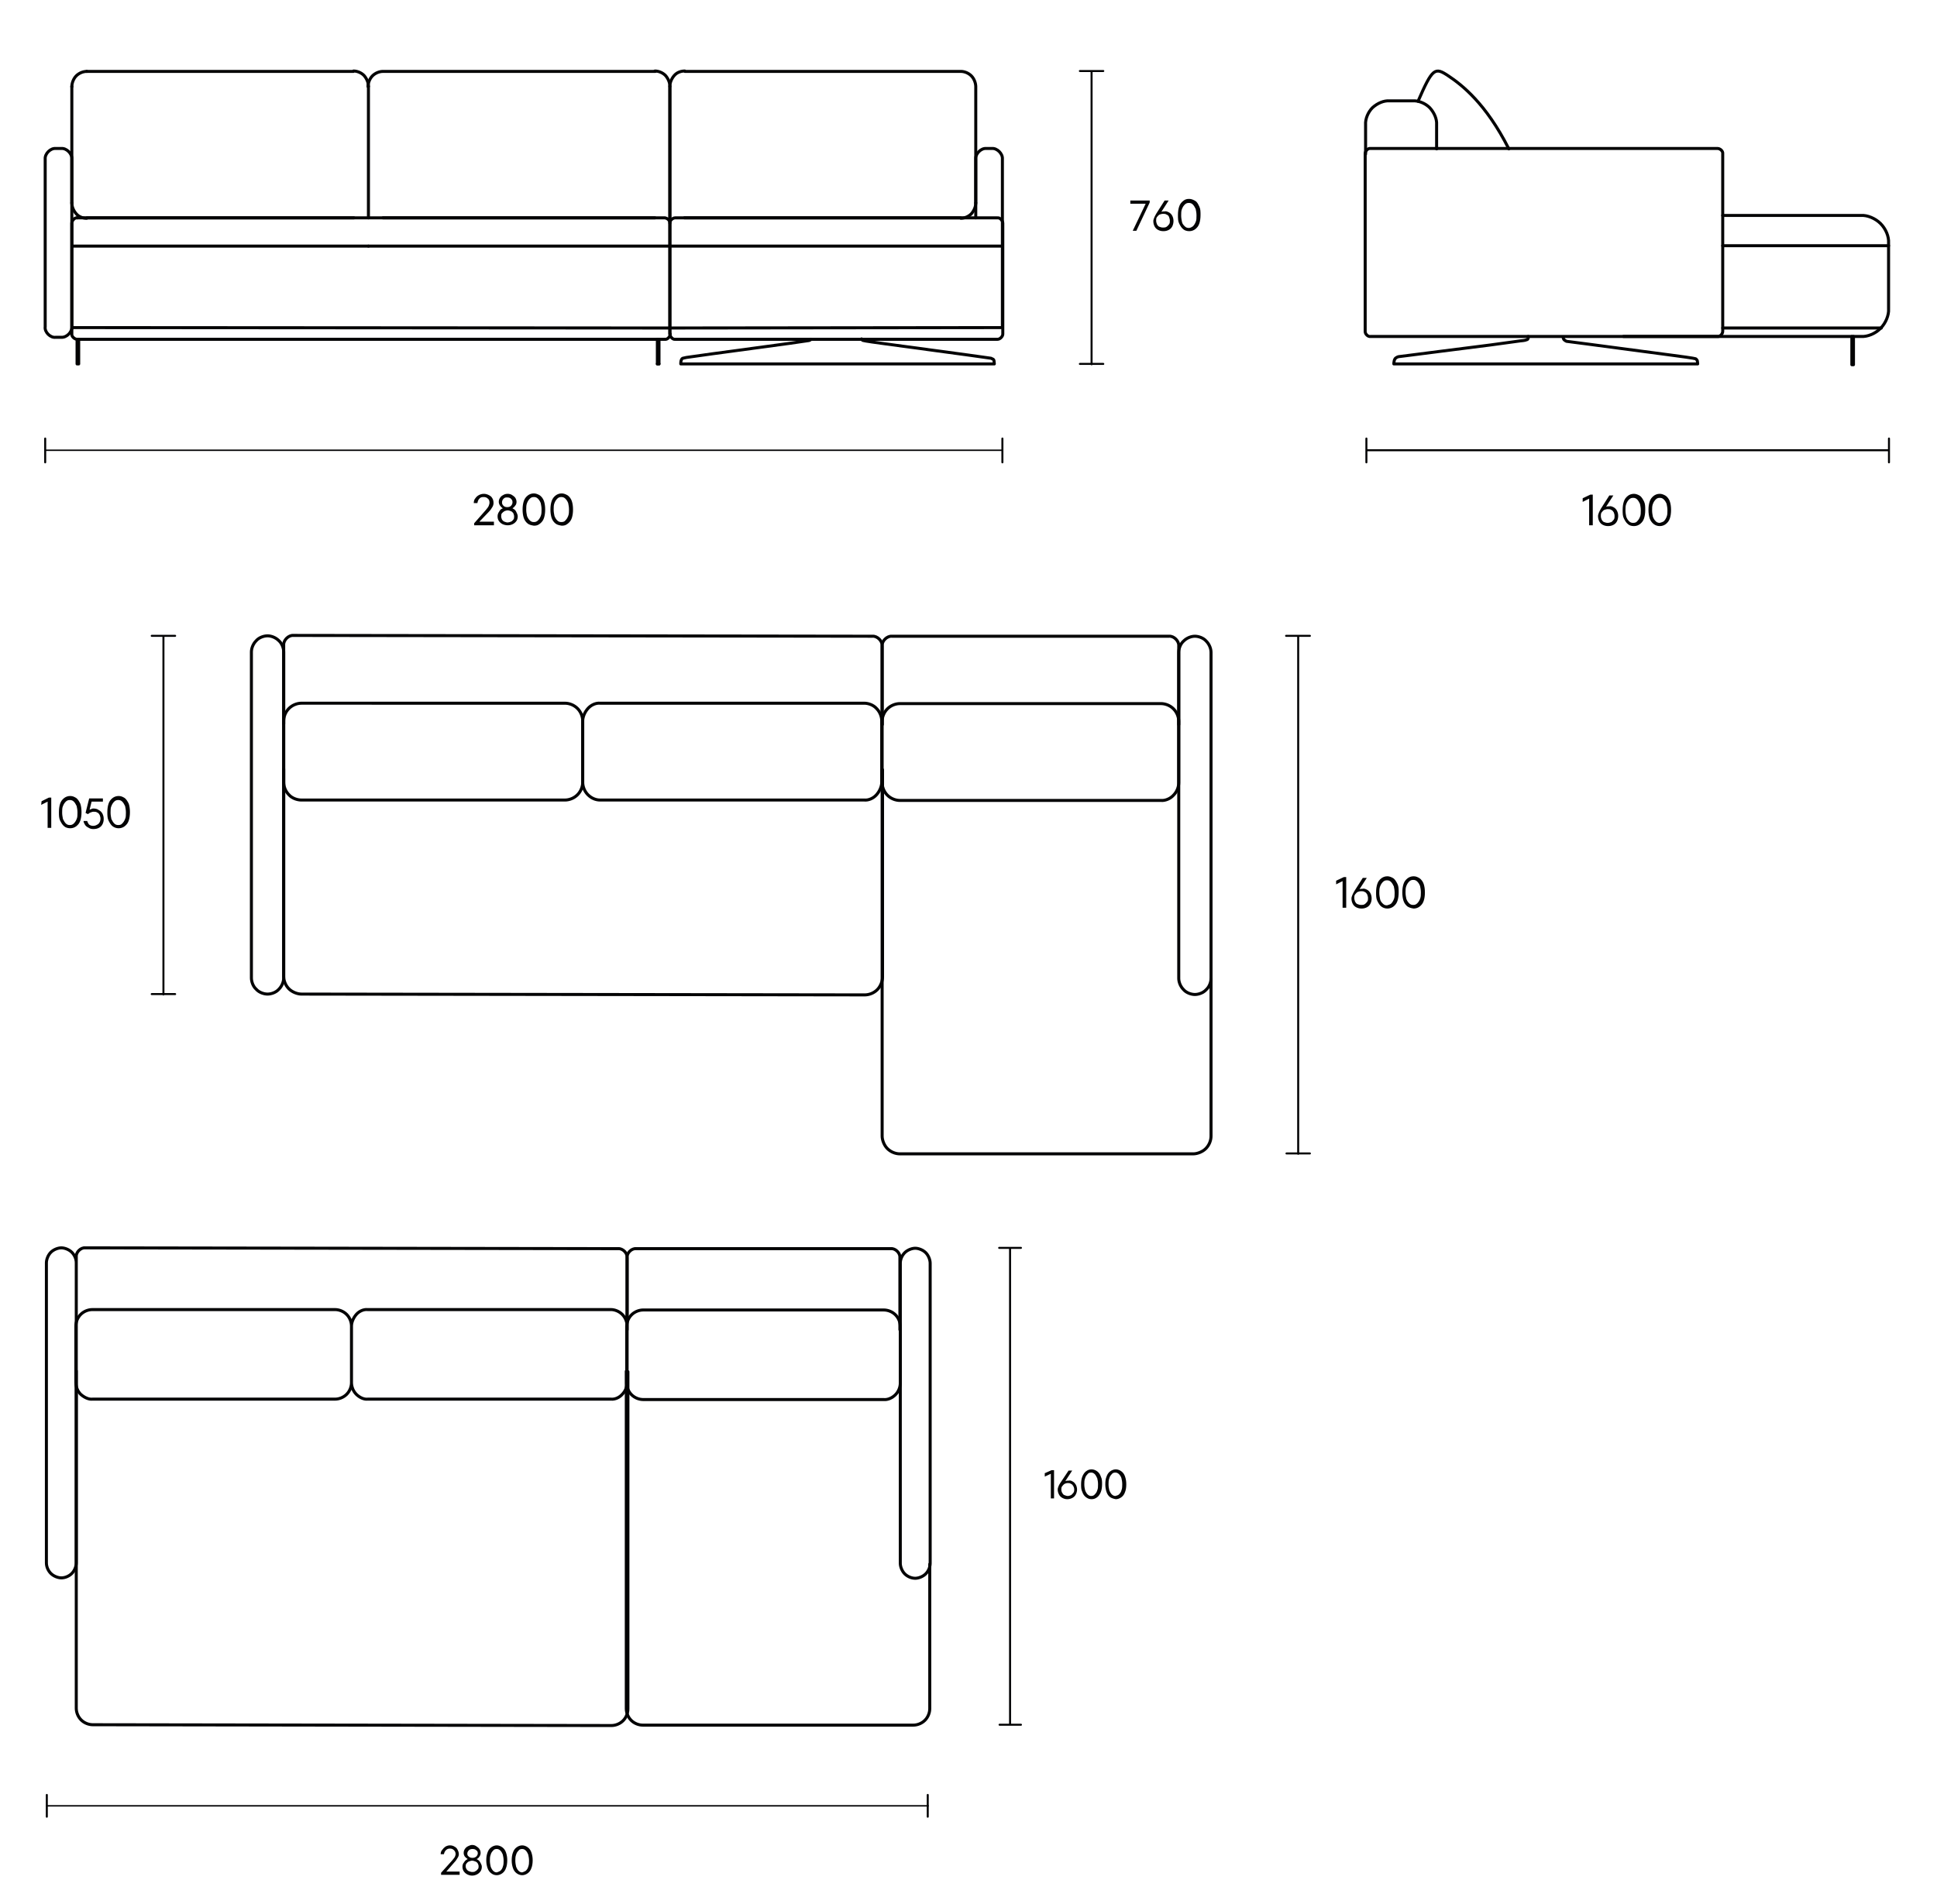 <?xml version="1.0" encoding="UTF-8"?> <!-- Generator: Adobe Illustrator 24.3.0, SVG Export Plug-In . SVG Version: 6.00 Build 0) --> <svg xmlns="http://www.w3.org/2000/svg" xmlns:xlink="http://www.w3.org/1999/xlink" id="Слой_1" x="0px" y="0px" viewBox="0 0 480 472" style="enable-background:new 0 0 480 472;" xml:space="preserve"> <style type="text/css"> .st0{fill:none;stroke:#030304;stroke-width:0.5;stroke-linecap:round;stroke-linejoin:round;stroke-miterlimit:10;} .st1{fill:none;stroke:#030304;stroke-width:0.353;stroke-linecap:round;stroke-linejoin:round;stroke-miterlimit:10;} .st2{fill:#030304;} .st3{fill:none;stroke:#030304;stroke-width:0.75;stroke-linecap:round;stroke-linejoin:round;stroke-miterlimit:10;} .st4{fill:#020203;} </style> <g> <path class="st0" d="M248.4,108.7v5.9 M11.2,108.7v5.9"></path> <path class="st1" d="M11.2,111.6h237.2"></path> <path class="st2" d="M118.8,129.3h3.6v0.9h-4.9v-0.5l2.9-3.3c0.3-0.4,0.6-0.7,0.7-1c0.1-0.3,0.2-0.5,0.2-0.8c0-0.4-0.1-0.8-0.4-1 c-0.3-0.3-0.6-0.4-1.1-0.4c-0.4,0-0.8,0.1-1,0.4c-0.3,0.3-0.4,0.6-0.5,1.1h-0.9c0-0.4,0.1-0.9,0.4-1.2c0.2-0.3,0.5-0.6,0.9-0.8 c0.4-0.2,0.8-0.3,1.2-0.3s0.8,0.1,1.2,0.3c0.4,0.2,0.7,0.4,0.9,0.8c0.2,0.3,0.3,0.7,0.3,1.2c0,0.3-0.1,0.7-0.3,1 c-0.2,0.3-0.4,0.7-0.9,1.2L118.8,129.3L118.8,129.3z M127.9,126.8c0.2,0.4,0.4,0.8,0.4,1.2c0,0.4-0.1,0.8-0.3,1.1 c-0.2,0.3-0.5,0.6-0.9,0.8c-0.4,0.2-0.8,0.3-1.3,0.3c-0.4,0-0.9-0.1-1.3-0.3c-0.4-0.2-0.7-0.5-0.9-0.8c-0.2-0.3-0.3-0.7-0.3-1.1 c0-0.4,0.1-0.8,0.4-1.2c0.2-0.4,0.5-0.7,0.9-0.8c-0.3-0.2-0.5-0.4-0.7-0.7c-0.2-0.3-0.3-0.6-0.3-0.9c0-0.4,0.1-0.7,0.3-1 c0.2-0.3,0.4-0.5,0.8-0.7c0.3-0.2,0.7-0.3,1.1-0.3c0.4,0,0.8,0.1,1.1,0.3c0.3,0.2,0.6,0.4,0.8,0.7c0.2,0.3,0.3,0.7,0.3,1 c0,0.3-0.1,0.7-0.3,0.9c-0.2,0.3-0.4,0.5-0.7,0.7C127.4,126.2,127.7,126.4,127.9,126.8L127.9,126.8z M126.6,129.3 c0.3-0.1,0.4-0.3,0.6-0.5s0.2-0.5,0.2-0.8c0-0.3-0.1-0.5-0.2-0.8c-0.2-0.2-0.3-0.4-0.6-0.5c-0.3-0.1-0.5-0.2-0.8-0.2 c-0.3,0-0.5,0.1-0.8,0.2c-0.3,0.2-0.4,0.3-0.6,0.5c-0.2,0.2-0.2,0.5-0.2,0.8c0,0.3,0.1,0.5,0.2,0.8c0.2,0.2,0.3,0.4,0.6,0.5 c0.3,0.1,0.5,0.2,0.8,0.2C126,129.5,126.4,129.4,126.6,129.3z M124.8,123.6c-0.2,0.2-0.4,0.5-0.4,0.9c0,0.4,0.1,0.6,0.4,0.9 c0.2,0.2,0.5,0.3,0.9,0.3s0.7-0.1,0.9-0.3c0.2-0.2,0.4-0.5,0.4-0.9c0-0.4-0.1-0.6-0.4-0.9c-0.2-0.2-0.5-0.3-0.9-0.3 S125.1,123.3,124.8,123.6z M130.8,129.8c-0.4-0.3-0.8-0.8-1-1.4c-0.2-0.6-0.3-1.3-0.3-2.1c0-0.8,0.1-1.5,0.3-2.1 c0.2-0.6,0.5-1,1-1.4c0.4-0.3,0.9-0.5,1.5-0.5c0.5,0,1,0.2,1.5,0.5c0.4,0.3,0.8,0.8,1,1.4c0.2,0.6,0.3,1.3,0.3,2.1 c0,0.8-0.1,1.5-0.3,2.1c-0.2,0.6-0.5,1-1,1.4s-0.9,0.5-1.5,0.5C131.7,130.2,131.2,130.1,130.8,129.8z M133.3,129 c0.3-0.3,0.5-0.6,0.7-1.1c0.2-0.5,0.2-1,0.2-1.6s-0.1-1.1-0.2-1.6c-0.2-0.5-0.4-0.8-0.7-1.1c-0.3-0.3-0.6-0.4-1-0.4 c-0.4,0-0.7,0.1-1,0.4c-0.3,0.3-0.5,0.6-0.7,1.1s-0.2,1-0.2,1.6s0.1,1.1,0.2,1.6c0.2,0.5,0.4,0.8,0.7,1.1c0.3,0.3,0.6,0.4,1,0.4 C132.7,129.4,133,129.3,133.3,129z M137.7,129.8c-0.4-0.3-0.8-0.8-1-1.4s-0.3-1.3-0.3-2.1c0-0.8,0.1-1.5,0.3-2.1s0.5-1,1-1.4 c0.4-0.3,0.9-0.5,1.5-0.5c0.5,0,1,0.2,1.5,0.5c0.4,0.3,0.8,0.8,1,1.4s0.3,1.3,0.3,2.1c0,0.8-0.1,1.5-0.3,2.1s-0.5,1-1,1.4 s-0.9,0.5-1.5,0.5C138.6,130.2,138.1,130.1,137.7,129.8z M140.1,129c0.3-0.3,0.5-0.6,0.7-1.1c0.2-0.5,0.2-1,0.2-1.6 s-0.1-1.1-0.2-1.6c-0.2-0.5-0.4-0.8-0.7-1.1c-0.3-0.3-0.6-0.4-1-0.4c-0.4,0-0.7,0.1-1,0.4c-0.3,0.3-0.5,0.6-0.7,1.1 c-0.2,0.5-0.2,1-0.2,1.6s0.1,1.1,0.2,1.6c0.2,0.5,0.4,0.8,0.7,1.1c0.3,0.3,0.6,0.4,1,0.4C139.5,129.4,139.9,129.3,140.1,129z"></path> <path class="st0" d="M468.1,108.7v5.9 M338.6,108.7v5.9 M338.6,111.6h129.5"></path> <path class="st2" d="M392.2,123.5l1.9-0.9h0.6v7.6h-0.9v-6.6l-1.6,0.8V123.5L392.2,123.5z M409.8,129.9c-0.4-0.3-0.8-0.8-1-1.4 c-0.2-0.6-0.3-1.3-0.3-2.1c0-0.8,0.1-1.5,0.3-2.1c0.2-0.6,0.5-1,1-1.4c0.4-0.3,0.9-0.5,1.5-0.5c0.5,0,1,0.2,1.5,0.5 c0.4,0.3,0.8,0.8,1,1.4c0.2,0.6,0.3,1.3,0.3,2.1c0,0.8-0.1,1.5-0.3,2.1c-0.2,0.6-0.5,1-1,1.4c-0.4,0.3-0.9,0.5-1.5,0.5 C410.7,130.4,410.2,130.2,409.8,129.9z M412.3,129.2c0.3-0.3,0.5-0.6,0.7-1.1s0.2-1,0.2-1.6c0-0.6-0.1-1.1-0.2-1.6 c-0.2-0.5-0.4-0.8-0.7-1.1c-0.3-0.3-0.6-0.4-1-0.4c-0.4,0-0.7,0.1-1,0.4c-0.3,0.3-0.5,0.6-0.7,1.1s-0.2,1-0.2,1.6 c0,0.6,0.1,1.1,0.2,1.6c0.2,0.5,0.4,0.8,0.7,1.1c0.3,0.3,0.6,0.4,1,0.4C411.7,129.5,412,129.4,412.3,129.2z M399.8,125.7 c0.4,0.2,0.7,0.5,0.9,0.9c0.2,0.4,0.3,0.8,0.3,1.3c0,0.4-0.1,0.9-0.3,1.3c-0.2,0.4-0.5,0.7-0.9,0.9c-0.4,0.2-0.8,0.3-1.3,0.3 c-0.5,0-0.9-0.1-1.3-0.3c-0.4-0.2-0.7-0.5-0.9-0.9c-0.2-0.4-0.3-0.8-0.3-1.3c0-0.3,0.1-0.5,0.2-0.8c0.1-0.3,0.3-0.6,0.5-1l2.1-3.3 h1l-1.8,2.8c0.3-0.1,0.5-0.1,0.8-0.1C399,125.4,399.4,125.5,399.8,125.7L399.8,125.7z M399.3,129.4c0.3-0.2,0.4-0.4,0.6-0.6 c0.2-0.3,0.2-0.5,0.2-0.9s-0.1-0.6-0.2-0.9c-0.2-0.3-0.3-0.5-0.6-0.6c-0.3-0.2-0.5-0.2-0.9-0.2c-0.3,0-0.6,0.1-0.9,0.2 c-0.3,0.2-0.4,0.4-0.6,0.6c-0.2,0.3-0.2,0.5-0.2,0.9s0.1,0.6,0.2,0.9c0.2,0.3,0.3,0.5,0.6,0.6c0.3,0.1,0.5,0.2,0.9,0.2 C398.7,129.6,399,129.5,399.3,129.4z M403.4,129.9c-0.4-0.3-0.7-0.8-1-1.4s-0.3-1.3-0.3-2.1c0-0.8,0.1-1.5,0.3-2.1 c0.2-0.6,0.5-1,1-1.4c0.4-0.3,0.9-0.5,1.5-0.5c0.5,0,1,0.2,1.5,0.5c0.4,0.3,0.7,0.8,1,1.4c0.3,0.6,0.3,1.3,0.3,2.1 c0,0.8-0.1,1.5-0.3,2.1c-0.2,0.6-0.5,1-1,1.4c-0.4,0.3-0.9,0.5-1.5,0.5C404.2,130.4,403.7,130.2,403.4,129.9z M405.7,129.2 c0.3-0.3,0.5-0.6,0.7-1.1c0.2-0.4,0.2-1,0.2-1.6c0-0.6-0.1-1.1-0.2-1.6c-0.2-0.4-0.4-0.8-0.7-1.1c-0.3-0.3-0.6-0.4-1-0.4 s-0.7,0.1-1,0.4c-0.3,0.3-0.5,0.6-0.7,1.1s-0.2,1-0.2,1.6c0,0.6,0.1,1.1,0.2,1.6c0.2,0.5,0.4,0.8,0.7,1.1c0.3,0.3,0.6,0.4,1,0.4 S405.5,129.5,405.7,129.2z"></path> <g> <path class="st0" d="M270.5,17.7v72.6 M267.6,90.2h5.8 M267.6,17.6h5.8"></path> <path class="st2" d="M280.1,50.5v-0.8h4.8v0.5l-3.3,7h-0.9l3.2-6.7H280.1z M289.6,52.6c0.4,0.2,0.7,0.5,0.9,0.9 c0.2,0.4,0.3,0.8,0.3,1.3c0,0.4-0.1,0.9-0.3,1.3c-0.2,0.4-0.5,0.7-0.9,0.9c-0.4,0.2-0.8,0.3-1.3,0.3c-0.5,0-0.9-0.1-1.3-0.3 c-0.4-0.2-0.7-0.5-0.9-0.9c-0.2-0.4-0.3-0.8-0.3-1.3c0-0.3,0.1-0.5,0.2-0.8c0.1-0.3,0.3-0.6,0.5-1l2.1-3.3h1l-1.8,2.8 c0.3-0.1,0.5-0.1,0.8-0.1C288.8,52.3,289.2,52.4,289.6,52.6L289.6,52.6z M289.1,56.2c0.3-0.2,0.4-0.4,0.6-0.6 c0.2-0.3,0.2-0.5,0.2-0.9c0-0.3-0.1-0.6-0.2-0.9s-0.3-0.5-0.6-0.6c-0.3-0.2-0.5-0.2-0.9-0.2c-0.3,0-0.6,0.1-0.9,0.2 c-0.3,0.2-0.4,0.4-0.6,0.6c-0.2,0.3-0.2,0.5-0.2,0.9c0,0.3,0.1,0.6,0.2,0.9c0.2,0.3,0.3,0.5,0.6,0.6c0.3,0.1,0.5,0.2,0.9,0.2 C288.5,56.4,288.8,56.4,289.1,56.2z M293.2,56.8c-0.4-0.3-0.7-0.8-1-1.4c-0.3-0.6-0.3-1.3-0.3-2.1c0-0.8,0.1-1.5,0.3-2.1 c0.2-0.6,0.5-1,1-1.4s0.9-0.5,1.5-0.5c0.5,0,1,0.2,1.5,0.5s0.7,0.8,1,1.4c0.3,0.6,0.3,1.3,0.3,2.1c0,0.8-0.1,1.5-0.3,2.1 s-0.5,1-1,1.4c-0.4,0.3-0.9,0.5-1.5,0.5S293.5,57.1,293.2,56.8z M295.6,56.1c0.3-0.3,0.5-0.6,0.7-1.1c0.2-0.4,0.2-1,0.2-1.6 c0-0.6-0.1-1.1-0.2-1.6c-0.2-0.4-0.4-0.8-0.7-1.1c-0.3-0.3-0.6-0.4-1-0.4s-0.7,0.1-1,0.4c-0.3,0.3-0.5,0.6-0.7,1.1s-0.2,1-0.2,1.6 c0,0.6,0.1,1.1,0.2,1.6s0.4,0.8,0.7,1.1c0.3,0.3,0.6,0.4,1,0.4S295.3,56.3,295.6,56.1z"></path> </g> <g> <path class="st0" d="M321.7,157.6v128.4 M318.8,285.9h5.8 M318.7,157.6h5.9"></path> <path class="st2" d="M331.1,218.3l1.9-0.9h0.6v7.6h-0.9v-6.6l-1.6,0.8V218.3L331.1,218.3z M348.8,224.7c-0.4-0.3-0.8-0.8-1-1.4 s-0.3-1.3-0.3-2.1c0-0.8,0.1-1.5,0.3-2.1c0.2-0.6,0.5-1,1-1.4c0.4-0.3,0.9-0.5,1.5-0.5s1,0.2,1.5,0.5c0.4,0.3,0.8,0.8,1,1.4 c0.2,0.6,0.3,1.3,0.3,2.1c0,0.8-0.1,1.5-0.3,2.1s-0.5,1-1,1.4c-0.4,0.3-0.9,0.5-1.5,0.5C349.6,225.1,349.1,224.9,348.8,224.7z M351.2,223.9c0.3-0.3,0.5-0.6,0.7-1.1c0.2-0.5,0.2-1,0.2-1.6s-0.1-1.1-0.2-1.6c-0.2-0.5-0.4-0.8-0.7-1.1c-0.3-0.3-0.6-0.4-1-0.4 c-0.4,0-0.7,0.1-1,0.4c-0.3,0.3-0.5,0.6-0.7,1.1c-0.2,0.5-0.2,1-0.2,1.6s0.1,1.1,0.2,1.6c0.2,0.5,0.4,0.8,0.7,1.1s0.6,0.4,1,0.4 S350.9,224.2,351.2,223.9z M338.7,220.5c0.4,0.2,0.7,0.5,0.9,0.9c0.2,0.4,0.3,0.8,0.3,1.3s-0.1,0.9-0.3,1.3 c-0.2,0.4-0.5,0.7-0.9,0.9c-0.4,0.2-0.8,0.3-1.3,0.3s-0.9-0.1-1.3-0.3c-0.4-0.2-0.7-0.5-0.9-0.9c-0.2-0.4-0.3-0.8-0.3-1.3 c0-0.3,0.1-0.5,0.2-0.8c0.1-0.3,0.3-0.6,0.5-1l2.1-3.3h1l-1.8,2.8c0.3-0.1,0.5-0.1,0.8-0.1C337.9,220.2,338.3,220.3,338.7,220.5 L338.7,220.5z M338.2,224.1c0.3-0.2,0.4-0.4,0.6-0.6c0.2-0.3,0.2-0.5,0.2-0.9c0-0.3-0.1-0.6-0.2-0.9c-0.2-0.3-0.3-0.5-0.6-0.6 c-0.3-0.2-0.5-0.2-0.9-0.2s-0.6,0.1-0.9,0.2c-0.3,0.2-0.4,0.4-0.6,0.6c-0.2,0.3-0.2,0.5-0.2,0.9c0,0.3,0.1,0.6,0.2,0.9 c0.2,0.3,0.3,0.5,0.6,0.6c0.3,0.1,0.5,0.2,0.9,0.2S337.9,224.3,338.2,224.1z M342.3,224.7c-0.4-0.3-0.7-0.8-1-1.4 c-0.3-0.6-0.3-1.3-0.3-2.1c0-0.8,0.1-1.5,0.3-2.1c0.2-0.6,0.5-1,1-1.4c0.4-0.3,0.9-0.5,1.5-0.5c0.5,0,1,0.2,1.5,0.5 c0.4,0.3,0.7,0.8,1,1.4c0.3,0.6,0.3,1.3,0.3,2.1c0,0.8-0.1,1.5-0.3,2.1s-0.5,1-1,1.4c-0.4,0.3-0.9,0.5-1.5,0.5 C343.2,225.2,342.7,225,342.3,224.7z M344.7,224c0.3-0.3,0.5-0.6,0.7-1.1c0.2-0.4,0.2-1,0.2-1.6c0-0.6-0.1-1.1-0.2-1.6 c-0.2-0.4-0.4-0.8-0.7-1.1c-0.3-0.3-0.6-0.4-1-0.4c-0.4,0-0.7,0.1-1,0.4c-0.3,0.3-0.5,0.6-0.7,1.1c-0.2,0.5-0.2,1-0.2,1.6 c0,0.6,0.1,1.1,0.2,1.6s0.4,0.8,0.7,1.1c0.3,0.3,0.6,0.4,1,0.4C344.1,224.3,344.4,224.2,344.7,224z"></path> </g> <g> <path class="st3" d="M219,346.9h-59.6c-1,0-2.1-0.4-2.9-1.2c-0.8-0.8-1.2-1.9-1.2-2.9v-14c0-1,0.4-2.1,1.2-2.9 c0.8-0.8,1.9-1.2,2.9-1.2H219c1,0,2.1,0.4,2.9,1.2c0.8,0.8,1.2,1.9,1.2,2.9v14c0,1-0.4,2.1-1.2,2.9C221.1,346.5,220,347,219,346.9 L219,346.9z"></path> <path class="st3" d="M155.4,329.6v-17.9c0.1-1.1-1.1-2.3-2.2-2.2l-132.1-0.2c-1.1-0.1-2.3,1.1-2.2,2.2v17.9 M15.2,391.1 c0.9,0,1.9-0.4,2.6-1.1c0.7-0.7,1.1-1.8,1.1-2.6V313c0-0.9-0.4-1.9-1.1-2.6c-0.7-0.7-1.8-1.1-2.6-1.1s-1.9,0.4-2.6,1.1 c-0.7,0.7-1.1,1.8-1.1,2.6v74.4c0,0.9,0.4,1.9,1.1,2.6C13.3,390.7,14.4,391.1,15.2,391.1L15.2,391.1z M230.4,387.7v35.8 c0,1-0.4,2.1-1.2,2.9c-0.8,0.8-1.9,1.2-2.9,1.2h-67c-1,0-2.1-0.4-2.9-1.2c-0.8-0.8-1.2-1.9-1.2-2.9v-83.6"></path> <path class="st3" d="M18.9,339.8v83.6c0,1,0.4,2.1,1.2,2.9c0.8,0.8,1.9,1.2,2.9,1.2l128.5,0.2c1,0,2.1-0.4,2.9-1.2 c0.8-0.8,1.2-1.9,1.2-2.9V340"></path> <path class="st3" d="M91.1,346.8h60.3c1,0.1,2.1-0.4,2.8-1.2c0.8-0.8,1.2-1.9,1.2-2.9v-14c0-1-0.4-2.1-1.2-2.9s-1.9-1.2-2.8-1.2 H91.1c-1-0.1-2.1,0.4-2.8,1.2s-1.2,1.9-1.2,2.9v14c0,1,0.4,2.1,1.2,2.9C89.1,346.4,90.2,346.9,91.1,346.8z M22.9,346.8h60.1 c1,0,2.1-0.4,2.9-1.2c0.8-0.8,1.2-1.9,1.2-2.9v-14c0-1-0.4-2.1-1.2-2.9c-0.8-0.8-1.9-1.2-2.9-1.2H22.9c-1,0-2.1,0.4-2.9,1.2 c-0.8,0.8-1.2,1.9-1.2,2.9v14c0,1,0.4,2.1,1.2,2.9C20.9,346.4,22,346.9,22.9,346.8z M155.4,329.6v-17.9c-0.1-1.1,1.1-2.3,2.2-2.2 h63.2c1.1-0.1,2.3,1.1,2.2,2.2v17.9"></path> <path class="st3" d="M226.8,391.2c-0.9,0-1.9-0.4-2.6-1.1c-0.7-0.7-1.1-1.8-1.1-2.6v-74.4c0-0.9,0.4-1.9,1.1-2.6 c0.7-0.7,1.8-1.1,2.6-1.1s1.9,0.4,2.6,1.1c0.7,0.7,1.1,1.8,1.1,2.6v74.4c0,0.9-0.4,1.9-1.1,2.6 C228.7,390.8,227.6,391.2,226.8,391.2z"></path> </g> <g> <path class="st3" d="M287.7,198.4H223c-1,0-2.2-0.4-3.1-1.3c-0.9-0.9-1.3-2.1-1.3-3.1v-15.2c0-1,0.4-2.2,1.3-3.1 c0.9-0.9,2.1-1.3,3.1-1.3h64.7c1,0,2.2,0.4,3.1,1.3c0.9,0.9,1.3,2.1,1.3,3.1V194c0,1-0.4,2.2-1.3,3.1 C290,198,288.7,198.5,287.7,198.4L287.7,198.4z"></path> <path class="st3" d="M148.7,198.3h65.5c1,0.1,2.2-0.4,3-1.3c0.8-0.9,1.3-2.1,1.3-3.1v-15.2c0-1-0.4-2.2-1.3-3.1 c-0.8-0.9-2.1-1.3-3-1.3h-65.5c-1-0.1-2.2,0.4-3,1.3s-1.3,2.1-1.3,3.1v15.2c0,1,0.4,2.2,1.3,3.1S147.7,198.3,148.7,198.3z M66.3,246.4c0.9,0,2.1-0.4,2.8-1.2c0.8-0.8,1.2-1.9,1.2-2.8v-80.8c0-0.9-0.4-2.1-1.2-2.8c-0.8-0.8-1.9-1.2-2.8-1.2 c-0.9,0-2.1,0.4-2.8,1.2c-0.8,0.8-1.2,1.9-1.2,2.8v80.8c0,0.9,0.4,2.1,1.2,2.8C64.2,246,65.4,246.4,66.3,246.4L66.3,246.4z"></path> <path class="st3" d="M74.7,198.3H140c1,0,2.2-0.4,3.1-1.3s1.3-2.1,1.3-3.1v-15.2c0-1-0.4-2.2-1.3-3.1s-2.1-1.3-3.1-1.3H74.7 c-1,0-2.2,0.4-3.1,1.3c-0.9,0.9-1.3,2.1-1.3,3.1v15.2c0,1,0.4,2.2,1.3,3.1C72.4,197.9,73.7,198.3,74.7,198.3z"></path> <path class="st3" d="M218.6,179.6v-19.5c0.1-1.2-1.2-2.5-2.4-2.4l-143.5-0.2c-1.2-0.1-2.5,1.2-2.4,2.4v19.5 M296.1,246.5 c-0.9,0-2.1-0.4-2.8-1.2c-0.8-0.8-1.2-1.9-1.2-2.8v-80.8c0-0.9,0.4-2.1,1.2-2.8c0.8-0.8,1.9-1.2,2.8-1.2c0.9,0,2.1,0.4,2.8,1.2 c0.8,0.8,1.2,1.9,1.2,2.8v80.8c0,0.9-0.4,2.1-1.2,2.8C298.2,246.1,297,246.5,296.1,246.5L296.1,246.5z"></path> <path class="st3" d="M218.6,179.6v-19.5c-0.1-1.2,1.2-2.5,2.4-2.4h68.7c1.2-0.1,2.5,1.2,2.4,2.4v19.5 M70.3,190.6V242 c0,1,0.4,2.2,1.3,3.1c0.8,0.8,2.1,1.3,3.1,1.3l139.6,0.2c1,0,2.2-0.4,3.1-1.3c0.8-0.8,1.3-2.1,1.3-3.1v-51.4"></path> <path class="st3" d="M300.1,242.7v38.9c0,1-0.4,2.2-1.3,3.1c-0.8,0.8-2.1,1.3-3.1,1.3H223c-1,0-2.2-0.4-3.1-1.3 c-0.8-0.8-1.3-2.1-1.3-3.1v-90.8"></path> </g> <g> <path class="st3" d="M241.8,50.3c0,0.9-0.4,1.9-1.1,2.7c-0.7,0.7-1.7,1.1-2.6,1.1 M91.3,54H19.1 M164.8,84.1 c0.6,0.1,1.3-0.7,1.3-1.3 M163.3,90.2h-0.4 M17.8,21.4v28.9 M238.1,54h-68.5 M166,55.3V21.4"></path> <path class="st3" d="M247.2,84.1h-79.9c-0.6,0.1-1.3-0.7-1.3-1.3V55.3c-0.1-0.6,0.7-1.3,1.3-1.3h79.9c0.6-0.1,1.3,0.7,1.3,1.3 v27.5C248.5,83.4,247.8,84.1,247.2,84.1z M91.3,61H166 M87.6,17.7H21.5 M91.3,21.4c0-0.9-0.4-1.9-1.1-2.7 c-0.7-0.7-1.7-1.1-2.6-1.1"></path> <path class="st3" d="M241.8,54V39.4c-0.1-1.3,1.3-2.7,2.6-2.6h1.4c1.3-0.1,2.7,1.3,2.6,2.6V81 M19.1,84.1h73.5 M92.5,84.1h72.2 M166,21.4c0-0.9-0.4-1.9-1.1-2.7c-0.7-0.7-1.7-1.1-2.6-1.1 M13.8,83.6h1.4c1.3,0.1,2.7-1.3,2.6-2.6V39.4c0.1-1.3-1.3-2.7-2.6-2.6 h-1.4c-1.3-0.1-2.7,1.3-2.6,2.6V81C11,82.3,12.5,83.8,13.8,83.6z M94.9,54h67.4"></path> <path class="st3" d="M17.8,50.3c0,0.9,0.4,1.9,1.1,2.7s1.7,1.1,2.6,1.1 M164.8,54H91.3 M241.8,21.4v28.9 M21.5,54h66.2 M166,55.3 V21.4 M91.3,21.4v28.9 M238.1,17.7c0.9,0,1.9,0.4,2.6,1.1c0.7,0.7,1.1,1.8,1.1,2.7 M169.7,17.7h68.5 M166,21.4 c0-0.9,0.4-1.9,1.1-2.7c0.7-0.8,1.7-1.1,2.6-1.1 M19.1,54c-0.6-0.1-1.3,0.7-1.3,1.3 M166,82.8V55.3 M166,55.3 c0.1-0.6-0.7-1.3-1.3-1.3 M21.5,17.7c-0.9,0-1.9,0.4-2.6,1.1c-0.7,0.7-1.1,1.8-1.1,2.7 M19.5,90.2h-0.4 M17.8,61h73.5 M162.4,17.7 H94.9 M94.9,17.7c-0.9,0-1.9,0.4-2.6,1.1c-0.7,0.7-1.1,1.8-1.1,2.7 M17.8,55.3v27.5 M248.4,61H166 M91.3,54V21.4 M17.8,82.8 c-0.1,0.6,0.7,1.3,1.3,1.3 M166,81.3l82.4-0.1 M19.5,84.1v6.1 M19.1,84.1v6.1 M163.3,90.2v-6.1 M162.9,84.1v6.1 M200.9,84.1 c0,0.1-0.1,0.2-0.2,0.2l-0.2,0.1l-4.8,0.7l-19.2,2.6l-6.4,0.9l-0.9,0.2c-0.2,0.1-0.2,0.1-0.3,0.3c-0.1,0.2-0.2,0.4-0.2,1.1h77.7 c0-0.4-0.1-0.7-0.1-0.9c-0.1-0.2-0.2-0.3-0.3-0.3s-0.3-0.2-0.4-0.2l-5.7-0.8l-20.7-2.8c-5.2-0.7-5.4-0.8-5.5-0.9 c-0.1-0.1-0.2-0.2-0.2-0.2v-0.1 M166,81.3L17.8,81.2"></path> </g> <g> <path class="st3" d="M402.3,83.4h58.9c1.6,0.1,3.5-0.7,4.8-2c1.3-1.3,2.1-3.3,2-4.8V60.2c0.1-1.6-0.7-3.5-2-4.8 c-1.3-1.3-3.3-2.1-4.8-2h-34.3"></path> <path class="st3" d="M339.6,83.4h86c0.6,0.1,1.3-0.6,1.3-1.3V38.1c0.1-0.6-0.6-1.3-1.3-1.3h-86c-0.6-0.1-1.3,0.6-1.3,1.3v44.1 C338.3,82.8,339,83.5,339.6,83.4z"></path> <path class="st3" d="M356,36.9v-6c0.1-1.4-0.6-3-1.7-4.2c-1.1-1.1-2.8-1.8-4.2-1.7h-5.8c-1.4-0.1-3,0.6-4.2,1.7 c-1.1,1.1-1.8,2.8-1.7,4.2v7.3"></path> <path class="st3" d="M351.4,25.1c3.6-8.3,4.2-8.5,7.5-6.3s9.3,6.8,15,18.1 M426.9,81.3h39.3 M426.9,60.9H468 M378.7,83.4v0.4 M378.7,83.8c-0.1,0.3-0.2,0.4-0.4,0.4c-0.2,0.1-0.4,0.2-1.6,0.3l-7.3,1l-12.6,1.6l-7.8,1l-2.4,0.3c-0.3,0.1-0.4,0.1-0.5,0.2 l-0.3,0.2l-0.2,0.3l-0.1,0.3l-0.1,0.6 M345.4,90.2h75.3 M420.7,90.2c0-0.3-0.1-0.7-0.1-0.8c-0.1-0.2-0.2-0.3-0.3-0.4 c-0.1-0.1-0.3-0.2-5.6-0.9l-21.1-2.8l-5.4-0.7l-0.2-0.1l-0.3-0.2c-0.1-0.1-0.1-0.1-0.2-0.2l-0.1-0.3l-0.1-0.3 M458.9,83.4v7h0.4 v-7"></path> </g> <g> <path class="st0" d="M40.5,157.6v88.9 M37.6,246.4h5.8 M37.6,157.6h5.8"></path> <path class="st4" d="M10.3,198.6l1.8-0.9h0.6v7.5h-0.9v-6.5l-1.6,0.8L10.3,198.6L10.3,198.6z M15.9,204.8c-0.4-0.3-0.7-0.8-1-1.4 c-0.3-0.6-0.3-1.3-0.3-2.1c0-0.8,0.1-1.5,0.3-2.1c0.2-0.6,0.5-1,1-1.4c0.4-0.3,0.9-0.5,1.5-0.5c0.6,0,1,0.2,1.5,0.5 c0.4,0.3,0.7,0.8,1,1.4c0.2,0.6,0.3,1.3,0.3,2.1c0,0.8-0.1,1.5-0.3,2.1c-0.2,0.6-0.5,1-1,1.4c-0.4,0.3-0.9,0.5-1.5,0.5 S16.2,205.1,15.9,204.8z M18.3,204.1c0.3-0.3,0.5-0.6,0.7-1.1c0.2-0.4,0.2-1,0.2-1.6c0-0.6-0.1-1.1-0.2-1.6 c-0.2-0.4-0.4-0.8-0.7-1.1s-0.6-0.4-1-0.4s-0.7,0.1-1,0.4c-0.3,0.3-0.5,0.6-0.7,1.1c-0.2,0.4-0.2,1-0.2,1.6c0,0.6,0.1,1.1,0.2,1.6 c0.2,0.4,0.4,0.8,0.7,1.1c0.3,0.3,0.6,0.4,1,0.4S18,204.4,18.3,204.1z M27.9,204.8c-0.4-0.3-0.7-0.8-1-1.4 c-0.3-0.6-0.3-1.3-0.3-2.1c0-0.8,0.1-1.5,0.3-2.1c0.2-0.6,0.5-1,1-1.4c0.4-0.3,0.9-0.5,1.5-0.5s1,0.2,1.5,0.5 c0.4,0.3,0.7,0.8,1,1.4c0.2,0.6,0.3,1.3,0.3,2.1c0,0.8-0.1,1.5-0.3,2.1c-0.2,0.6-0.5,1-1,1.4c-0.4,0.3-0.9,0.5-1.5,0.5 S28.3,205.1,27.9,204.8z M30.3,204.1c0.3-0.3,0.5-0.6,0.7-1.1c0.2-0.4,0.2-1,0.2-1.6c0-0.6-0.1-1.1-0.2-1.6 c-0.2-0.4-0.4-0.8-0.7-1.1s-0.6-0.4-1-0.4s-0.7,0.1-1,0.4s-0.5,0.6-0.7,1.1c-0.2,0.4-0.2,1-0.2,1.6c0,0.6,0.1,1.1,0.2,1.6 c0.2,0.4,0.4,0.8,0.7,1.1c0.3,0.3,0.6,0.4,1,0.4S30.1,204.4,30.3,204.1z"></path> <path class="st2" d="M24.5,200.8c0.4,0.2,0.7,0.5,0.9,0.9c0.2,0.4,0.3,0.8,0.3,1.3c0,0.5-0.1,0.9-0.3,1.3 c-0.2,0.4-0.5,0.7-0.9,0.9c-0.4,0.2-0.8,0.3-1.4,0.3c-0.4,0-0.8-0.1-1.1-0.3c-0.4-0.2-0.7-0.4-0.9-0.7c-0.2-0.3-0.4-0.7-0.4-1h0.9 c0.1,0.3,0.3,0.7,0.5,0.9c0.3,0.2,0.6,0.3,1,0.3c0.5,0,0.9-0.2,1.3-0.5c0.3-0.3,0.5-0.7,0.5-1.3c0-0.3-0.1-0.6-0.2-0.9 c-0.2-0.3-0.3-0.5-0.6-0.6c-0.3-0.2-0.5-0.2-0.9-0.2c-0.3,0-0.5,0.1-0.8,0.2c-0.2,0.1-0.4,0.2-0.6,0.4l-0.6-0.3l0.9-3.6h3.4v0.8 h-2.8l-0.5,2l0.5-0.2c0.2-0.1,0.3-0.1,0.4-0.1C23.7,200.4,24.1,200.5,24.5,200.8L24.5,200.8z"></path> </g> <g> <path class="st0" d="M250.3,309.3v118.2 M247.7,427.5h5.3 M247.6,309.3h5.4"></path> <path class="st2" d="M258.8,365.2l1.8-0.8h0.6v7h-0.8v-6.1l-1.5,0.7V365.2L258.8,365.2z M275.1,371.1c-0.4-0.3-0.7-0.7-0.9-1.3 c-0.2-0.6-0.3-1.2-0.3-1.9c0-0.8,0.1-1.4,0.3-1.9c0.2-0.6,0.5-1,0.9-1.3s0.9-0.5,1.4-0.5c0.5,0,1,0.2,1.4,0.5 c0.4,0.3,0.7,0.7,0.9,1.3c0.2,0.6,0.3,1.2,0.3,1.9c0,0.8-0.1,1.4-0.3,1.9c-0.2,0.6-0.5,1-0.9,1.3s-0.9,0.5-1.4,0.5 C275.9,371.5,275.4,371.3,275.1,371.1z M277.3,370.4c0.3-0.3,0.5-0.6,0.6-1c0.2-0.5,0.2-1,0.2-1.5c0-0.6-0.1-1.1-0.2-1.5 s-0.4-0.8-0.6-1c-0.3-0.3-0.6-0.4-0.9-0.4c-0.4,0-0.7,0.1-0.9,0.4c-0.3,0.3-0.5,0.6-0.6,1c-0.2,0.5-0.2,1-0.2,1.5 c0,0.6,0.1,1.1,0.2,1.5c0.2,0.5,0.4,0.8,0.6,1c0.3,0.3,0.6,0.4,0.9,0.4C276.8,370.7,277.1,370.6,277.3,370.4z M265.8,367.2 c0.4,0.2,0.6,0.5,0.8,0.8c0.2,0.4,0.3,0.8,0.3,1.2s-0.1,0.8-0.3,1.2c-0.2,0.4-0.5,0.7-0.9,0.9c-0.4,0.2-0.8,0.3-1.2,0.3 c-0.5,0-0.8-0.1-1.2-0.3c-0.4-0.2-0.7-0.5-0.9-0.9c-0.2-0.4-0.3-0.8-0.3-1.2c0-0.3,0.1-0.5,0.2-0.8c0.1-0.3,0.3-0.6,0.5-0.9l2-3 h0.9l-1.7,2.6c0.3-0.1,0.5-0.1,0.8-0.1C265.1,366.9,265.5,367,265.8,367.2L265.8,367.2z M265.4,370.6c0.3-0.2,0.4-0.4,0.6-0.6 c0.2-0.3,0.2-0.5,0.2-0.8s-0.1-0.6-0.2-0.8c-0.2-0.3-0.3-0.5-0.6-0.6c-0.3-0.2-0.5-0.2-0.8-0.2c-0.3,0-0.6,0.1-0.8,0.2 c-0.3,0.2-0.4,0.4-0.6,0.6c-0.2,0.3-0.2,0.5-0.2,0.8s0.1,0.6,0.2,0.8c0.2,0.3,0.3,0.5,0.6,0.6c0.3,0.1,0.5,0.2,0.8,0.2 C264.9,370.8,265.1,370.7,265.4,370.6z M269.1,371.1c-0.4-0.3-0.7-0.7-0.9-1.3c-0.3-0.6-0.3-1.2-0.3-1.9c0-0.7,0.1-1.4,0.3-1.9 s0.5-1,0.9-1.3c0.4-0.3,0.8-0.5,1.4-0.5c0.5,0,1,0.2,1.4,0.5c0.4,0.3,0.7,0.7,0.9,1.3c0.3,0.6,0.3,1.2,0.3,1.9 c0,0.7-0.1,1.4-0.3,1.9s-0.5,1-0.9,1.3c-0.4,0.3-0.8,0.5-1.4,0.5S269.5,371.4,269.1,371.1z M271.3,370.4c0.3-0.3,0.5-0.6,0.6-1 c0.2-0.4,0.2-0.9,0.2-1.5c0-0.6-0.1-1.1-0.2-1.5c-0.2-0.4-0.4-0.8-0.6-1c-0.3-0.3-0.6-0.4-0.9-0.4c-0.4,0-0.7,0.1-0.9,0.4 c-0.3,0.3-0.5,0.6-0.6,1c-0.2,0.5-0.2,0.9-0.2,1.5c0,0.6,0.1,1.1,0.2,1.5c0.2,0.5,0.4,0.8,0.6,1c0.3,0.3,0.6,0.4,0.9,0.4 S271.1,370.7,271.3,370.4z"></path> </g> <g> <path class="st0" d="M229.9,444.9v5.4 M11.6,444.9v5.4"></path> <path class="st1" d="M11.6,447.6h218.4"></path> <path class="st2" d="M110.6,463.9h3.3v0.8h-4.6v-0.5l2.7-3c0.3-0.4,0.6-0.7,0.7-0.9c0.1-0.3,0.2-0.5,0.2-0.7c0-0.4-0.1-0.7-0.4-1 c-0.3-0.3-0.6-0.4-1-0.4c-0.4,0-0.7,0.1-1,0.4c-0.3,0.3-0.4,0.6-0.5,1h-0.8c0-0.4,0.1-0.8,0.4-1.1c0.2-0.3,0.5-0.6,0.8-0.8 c0.4-0.2,0.7-0.3,1.1-0.3c0.4,0,0.8,0.1,1.1,0.3c0.4,0.2,0.6,0.4,0.8,0.8c0.2,0.4,0.3,0.7,0.3,1.1c0,0.3-0.1,0.6-0.3,0.9 c-0.2,0.3-0.4,0.7-0.8,1.1L110.6,463.9L110.6,463.9z M119,461.6c0.2,0.4,0.4,0.7,0.4,1.1c0,0.4-0.1,0.8-0.3,1.1 c-0.2,0.3-0.5,0.6-0.9,0.8c-0.4,0.2-0.8,0.3-1.2,0.3s-0.8-0.1-1.2-0.3c-0.4-0.2-0.7-0.5-0.9-0.8c-0.2-0.3-0.3-0.7-0.3-1.1 c0-0.4,0.1-0.8,0.4-1.1c0.2-0.4,0.5-0.6,0.9-0.8c-0.3-0.2-0.5-0.4-0.7-0.6c-0.2-0.3-0.3-0.6-0.3-0.9c0-0.4,0.1-0.7,0.3-1 c0.2-0.3,0.4-0.5,0.8-0.7s0.7-0.3,1-0.3c0.4,0,0.7,0.1,1,0.3s0.6,0.4,0.8,0.7c0.2,0.3,0.3,0.6,0.3,1c0,0.3-0.1,0.6-0.3,0.9 c-0.2,0.3-0.4,0.5-0.7,0.6C118.5,461,118.8,461.2,119,461.6L119,461.6z M117.8,463.8c0.3-0.1,0.4-0.3,0.6-0.5 c0.2-0.2,0.2-0.5,0.2-0.7c0-0.3-0.1-0.5-0.2-0.7s-0.3-0.4-0.6-0.5s-0.5-0.2-0.8-0.2c-0.3,0-0.5,0.1-0.8,0.2 c-0.3,0.1-0.4,0.3-0.6,0.5c-0.2,0.2-0.2,0.5-0.2,0.7c0,0.3,0.1,0.5,0.2,0.7c0.2,0.2,0.3,0.4,0.6,0.5c0.3,0.1,0.5,0.2,0.8,0.2 C117.3,464,117.6,464,117.8,463.8z M116.2,458.6c-0.2,0.2-0.4,0.5-0.4,0.8c0,0.4,0.1,0.6,0.4,0.8c0.2,0.2,0.5,0.3,0.9,0.3 c0.4,0,0.6-0.1,0.9-0.3c0.2-0.2,0.4-0.5,0.4-0.8c0-0.4-0.1-0.6-0.4-0.8c-0.2-0.2-0.5-0.3-0.9-0.3 C116.7,458.3,116.4,458.4,116.2,458.6z M121.7,464.3c-0.4-0.3-0.7-0.7-0.9-1.3c-0.2-0.6-0.3-1.2-0.3-1.9s0.1-1.4,0.3-1.9 c0.2-0.6,0.5-1,0.9-1.3c0.4-0.3,0.9-0.5,1.4-0.5c0.5,0,1,0.2,1.4,0.5c0.4,0.3,0.7,0.7,0.9,1.3c0.2,0.6,0.3,1.2,0.3,1.9 s-0.1,1.4-0.3,1.9c-0.2,0.6-0.5,1-0.9,1.3c-0.4,0.3-0.9,0.5-1.4,0.5C122.5,464.8,122.1,464.6,121.7,464.3z M124,463.7 c0.3-0.3,0.5-0.6,0.6-1c0.2-0.5,0.2-1,0.2-1.5s-0.1-1.1-0.2-1.5c-0.2-0.5-0.4-0.8-0.6-1c-0.3-0.3-0.6-0.4-0.9-0.4 c-0.4,0-0.7,0.1-0.9,0.4c-0.3,0.3-0.5,0.6-0.6,1c-0.2,0.5-0.2,1-0.2,1.5s0.1,1.1,0.2,1.5c0.2,0.5,0.4,0.8,0.6,1 c0.3,0.3,0.6,0.4,0.9,0.4C123.4,464,123.7,463.9,124,463.7z M128,464.3c-0.4-0.3-0.7-0.7-0.9-1.3c-0.2-0.6-0.3-1.2-0.3-1.9 s0.1-1.4,0.3-1.9c0.2-0.6,0.5-1,0.9-1.3c0.4-0.3,0.9-0.5,1.4-0.5c0.5,0,1,0.2,1.4,0.5s0.7,0.7,0.9,1.3c0.2,0.6,0.3,1.2,0.3,1.9 s-0.1,1.4-0.3,1.9c-0.2,0.6-0.5,1-0.9,1.3c-0.4,0.3-0.9,0.5-1.4,0.5C128.9,464.8,128.4,464.6,128,464.3z M130.3,463.7 c0.3-0.3,0.5-0.6,0.6-1c0.2-0.5,0.2-1,0.2-1.5s-0.1-1.1-0.2-1.5c-0.2-0.5-0.4-0.8-0.6-1c-0.3-0.3-0.6-0.4-0.9-0.4 c-0.4,0-0.7,0.1-0.9,0.4c-0.3,0.3-0.5,0.6-0.6,1c-0.2,0.5-0.2,1-0.2,1.5s0.1,1.1,0.2,1.5c0.2,0.5,0.4,0.8,0.6,1 c0.3,0.3,0.6,0.4,0.9,0.4C129.7,464,130,463.9,130.3,463.7z"></path> </g> </g> </svg> 
